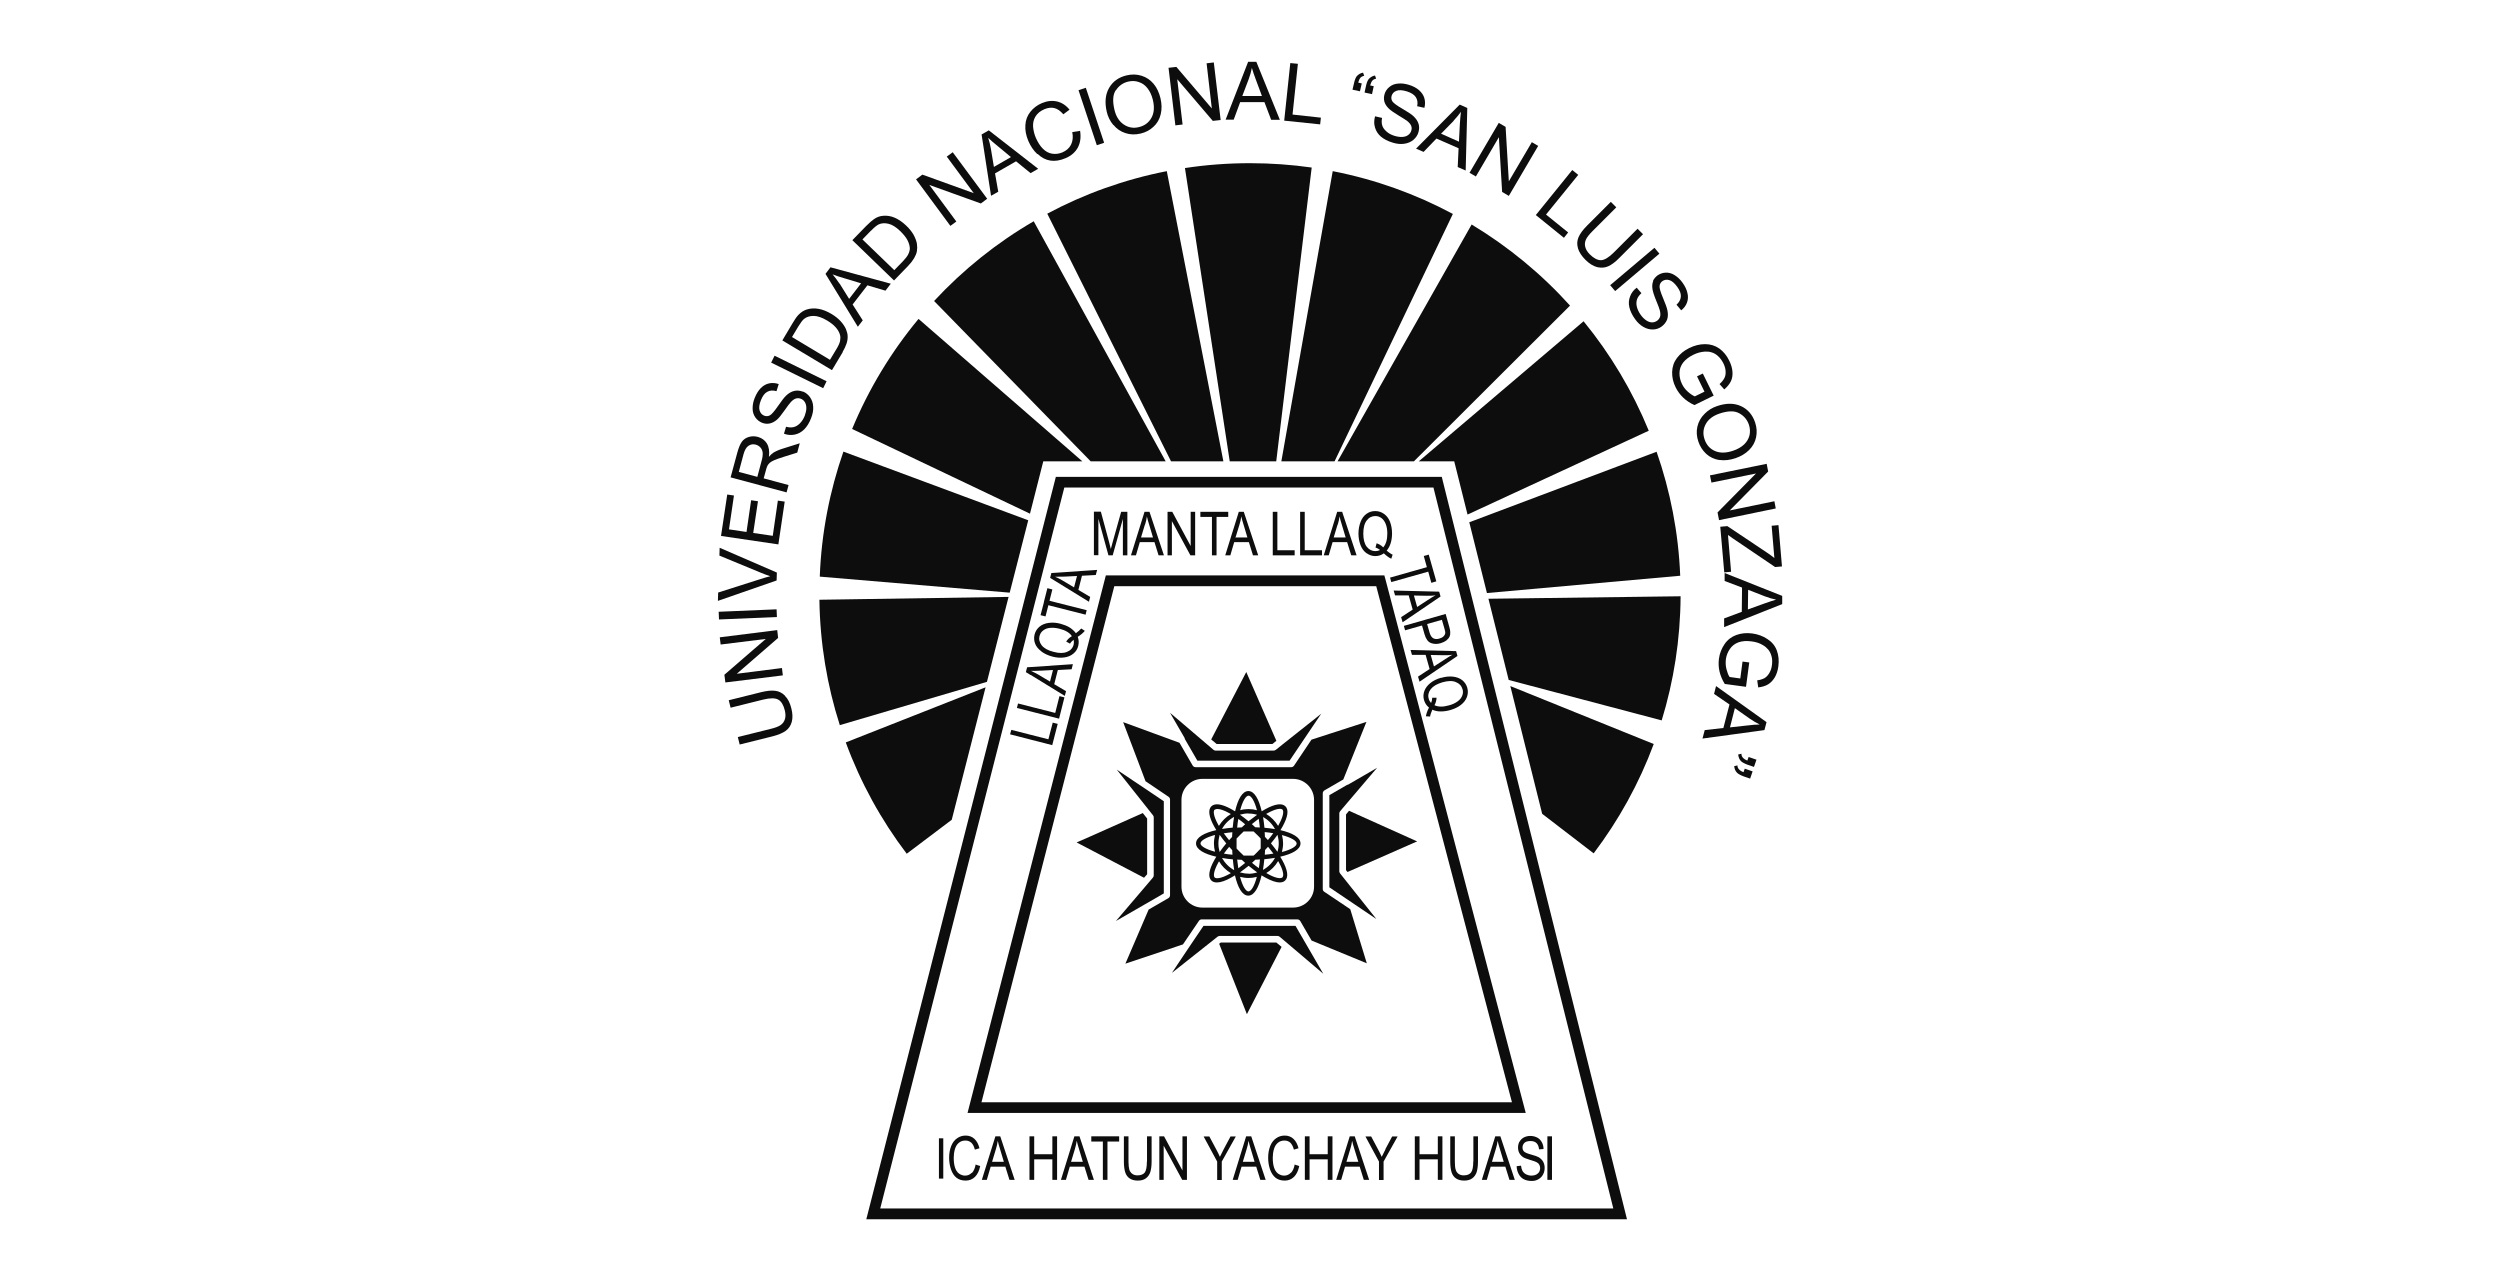 <svg xmlns="http://www.w3.org/2000/svg" id="Capa_2" data-name="Capa 2" viewBox="0 0 201 103"><defs><style>      .cls-1 {        fill: #fff;      }      .cls-2 {        fill: #0d0d0d;      }    </style></defs><g id="Capa_1-2" data-name="Capa 1"><rect class="cls-1" width="201" height="103"></rect><g><path class="cls-2" d="m115.92,38.34h-31.03l-15.24,59.69h61.16l-14.81-59.36-.08-.33Zm-45.15,58.82l14.8-57.96h29.68l14.46,57.96h-58.94Z"></path><path class="cls-2" d="m111.31,46.26h-22.4l-11.12,43.22h44.88l-11.28-42.9-.09-.32Zm-32.4,42.36l10.68-41.49h21.06l10.91,41.49h-42.64Z"></path><path class="cls-2" d="m83.88,37.09h3.14l-13.17-11.45c-2.2,2.65-4,5.62-5.34,8.85l14.3,6.81,1.07-4.21Z"></path><path class="cls-2" d="m65.9,46.36l15.28,1.29,1.49-5.82-14.86-5.52c-1.1,3.16-1.77,6.54-1.9,10.05Z"></path><path class="cls-2" d="m81.09,47.99l-15.21.23c.05,3.51.62,6.9,1.64,10.08l11.83-3.48,1.74-6.83Z"></path><path class="cls-2" d="m76.52,65.91l2.72-10.65-11.24,4.43c1.19,3.24,2.85,6.25,4.9,8.95l3.62-2.73Z"></path><path class="cls-2" d="m93.72,37.09l-10.61-19.3c-2.98,1.73-5.68,3.9-8.01,6.41l12.59,12.89h6.02Z"></path><path class="cls-2" d="m94.16,37.09h4.2l-4.55-23.33c-3.41.67-6.64,1.83-9.61,3.42l9.95,19.91Z"></path><path class="cls-2" d="m123.99,65.43h0s4.14,3.18,4.14,3.18c2.01-2.66,3.65-5.61,4.83-8.79l-11.53-4.66,2.56,10.27Z"></path><path class="cls-2" d="m135.09,46.3c-.14-3.48-.8-6.83-1.9-9.98l-15.06,5.67,1.42,5.69,15.53-1.39Z"></path><path class="cls-2" d="m116.98,37.33l1.01,4.04,14.57-6.74c-1.31-3.2-3.08-6.16-5.24-8.8l-13.25,11.26h2.85l.06.25Z"></path><path class="cls-2" d="m107.3,37.09l9.51-19.89c-2.99-1.6-6.23-2.77-9.66-3.44l-4.13,23.33h4.27Z"></path><path class="cls-2" d="m95.27,13.51l3.6,23.58h3.74l2.85-23.62c-1.62-.23-3.27-.35-4.95-.35-1.78,0-3.52.13-5.23.39Z"></path><path class="cls-2" d="m118.32,18.05l-10.78,19.04h6.14l12.55-12.52c-2.29-2.54-4.96-4.74-7.91-6.52Z"></path><path class="cls-2" d="m121.3,54.67l12.3,3.25c.97-3.16,1.5-6.51,1.52-9.98l-15.45.2,1.63,6.53Z"></path><rect class="cls-2" x="75.49" y="91.52" width=".35" height="3.24"></rect><path class="cls-2" d="m78.12,94.3c-.15.15-.32.22-.53.22-.17,0-.33-.06-.48-.16-.15-.11-.26-.28-.33-.5-.07-.22-.1-.48-.1-.78,0-.23.03-.46.09-.67.06-.22.16-.39.31-.52s.33-.19.54-.19c.19,0,.34.06.47.17.13.12.22.3.29.56l.37-.11c-.08-.32-.21-.57-.4-.75-.19-.18-.43-.27-.71-.27-.25,0-.48.07-.68.21-.21.14-.37.35-.48.62-.11.27-.17.59-.17.95,0,.33.05.65.15.94.1.29.24.51.44.67.19.15.44.23.74.23s.54-.1.75-.3c.2-.2.34-.49.42-.87l-.37-.12c-.05.29-.15.52-.29.67Z"></path><path class="cls-2" d="m80.03,91.36l-1.09,3.5h.4l.31-1.06h1.18l.33,1.06h.42l-1.16-3.5h-.4Zm-.27,2.06l.31-1.03c.07-.22.12-.44.15-.67.04.19.11.43.2.72l.29.97h-.96Z"></path><polygon class="cls-2" points="84.61 92.8 83.15 92.8 83.15 91.36 82.77 91.36 82.77 94.86 83.15 94.86 83.15 93.21 84.61 93.21 84.61 94.86 84.99 94.86 84.99 91.36 84.61 91.36 84.61 92.8"></polygon><path class="cls-2" d="m86.38,91.36l-1.08,3.5h.4l.31-1.06h1.18l.33,1.06h.43l-1.16-3.5h-.4Zm-.27,2.06l.31-1.03c.06-.22.12-.44.15-.67.04.19.11.43.2.72l.29.97h-.96Z"></path><polygon class="cls-2" points="87.74 91.78 88.67 91.78 88.67 94.86 89.04 94.86 89.04 91.78 89.98 91.78 89.98 91.36 87.74 91.36 87.74 91.78"></polygon><path class="cls-2" d="m92.21,93.38c0,.44-.06.74-.17.89-.12.15-.31.23-.59.23-.16,0-.3-.04-.41-.12-.11-.08-.19-.19-.24-.33-.04-.14-.07-.37-.07-.67v-2.02h-.37v2.02c0,.37.04.66.11.88.07.21.19.38.36.49.17.11.38.17.65.17s.49-.06.66-.19c.17-.13.28-.3.35-.51.06-.21.1-.49.1-.84v-2.02h-.37v2.02Z"></path><polygon class="cls-2" points="95.07 94.11 93.59 91.36 93.21 91.36 93.21 94.86 93.56 94.86 93.56 92.11 95.05 94.86 95.43 94.86 95.43 91.36 95.07 91.36 95.07 94.11"></polygon><path class="cls-2" d="m98.94,91.36l-.55,1.03c-.12.23-.22.44-.31.62-.09-.2-.18-.39-.29-.59l-.56-1.05h-.46l1.09,2.02v1.48h.37v-1.48l1.13-2.02h-.44Z"></path><path class="cls-2" d="m100.19,91.36l-1.08,3.5h.4l.31-1.06h1.18l.33,1.06h.43l-1.16-3.5h-.4Zm-.27,2.06l.31-1.03c.07-.22.12-.44.15-.67.04.19.11.43.2.72l.29.97h-.96Z"></path><path class="cls-2" d="m103.77,94.3c-.14.15-.32.22-.53.22-.17,0-.33-.06-.48-.16-.15-.11-.26-.28-.33-.5-.07-.22-.1-.48-.1-.78,0-.23.03-.46.09-.67.06-.22.16-.39.31-.52s.33-.19.54-.19c.19,0,.35.06.47.17.12.12.22.3.29.56l.37-.11c-.08-.32-.21-.57-.4-.75-.19-.18-.43-.27-.71-.27-.25,0-.48.07-.68.21-.21.14-.37.35-.48.62-.11.27-.17.59-.17.95,0,.33.05.65.15.94.1.29.25.51.44.67.19.15.44.23.74.23s.54-.1.75-.3c.2-.2.34-.49.42-.87l-.37-.12c-.05.29-.15.52-.3.67Z"></path><polygon class="cls-2" points="106.75 92.8 105.29 92.8 105.29 91.36 104.91 91.36 104.91 94.86 105.29 94.86 105.29 93.21 106.75 93.21 106.75 94.86 107.13 94.86 107.13 91.36 106.75 91.36 106.75 92.8"></polygon><path class="cls-2" d="m108.52,91.36l-1.09,3.5h.4l.31-1.06h1.18l.33,1.06h.43l-1.16-3.5h-.4Zm-.27,2.06l.31-1.03c.07-.22.12-.44.15-.67.04.19.11.43.2.72l.3.97h-.96Z"></path><path class="cls-2" d="m111.4,92.39c-.12.23-.22.44-.31.62-.09-.2-.18-.39-.29-.59l-.56-1.05h-.46l1.09,2.02v1.48h.37v-1.48l1.13-2.02h-.44l-.55,1.03Z"></path><polygon class="cls-2" points="115.6 92.8 114.13 92.8 114.13 91.36 113.75 91.36 113.75 94.86 114.13 94.86 114.13 93.21 115.6 93.21 115.6 94.86 115.97 94.86 115.97 91.36 115.6 91.36 115.6 92.8"></polygon><path class="cls-2" d="m118.45,93.38c0,.44-.06.74-.18.89-.12.15-.31.23-.59.23-.16,0-.3-.04-.41-.12-.11-.08-.19-.19-.23-.33-.05-.14-.07-.37-.07-.67v-2.02h-.37v2.02c0,.37.04.66.11.88.07.21.19.38.36.49.17.11.38.17.65.17s.49-.06.66-.19c.17-.13.28-.3.35-.51.06-.21.1-.49.1-.84v-2.02h-.37v2.02Z"></path><path class="cls-2" d="m120.22,91.36l-1.08,3.5h.4l.31-1.06h1.18l.33,1.06h.43l-1.16-3.5h-.4Zm-.27,2.06l.31-1.03c.07-.22.12-.44.15-.67.04.19.11.43.2.72l.29.97h-.96Z"></path><path class="cls-2" d="m122.17,91.77c-.08.15-.12.32-.12.49,0,.16.03.31.1.44.07.13.17.24.3.33.1.07.29.14.55.22.26.08.43.13.5.17.12.06.2.12.25.21.05.08.08.18.08.29s-.03.21-.08.3c-.05.09-.14.16-.24.22-.11.05-.23.08-.38.08-.16,0-.3-.04-.43-.1-.13-.07-.22-.16-.29-.27-.06-.11-.1-.26-.12-.43l-.35.04c0,.23.06.44.16.63.1.19.23.32.41.42.17.09.39.14.64.14.2,0,.38-.04.54-.14.16-.09.29-.22.37-.38.09-.16.13-.34.13-.53s-.04-.35-.12-.5c-.08-.14-.2-.26-.36-.36-.11-.06-.32-.14-.63-.22-.3-.08-.49-.17-.56-.25s-.11-.18-.11-.31c0-.14.05-.27.15-.37s.27-.15.49-.15.38.06.49.17c.11.11.18.28.2.5l.36-.03c0-.21-.05-.39-.14-.55-.09-.16-.21-.29-.37-.37-.16-.08-.34-.13-.55-.13-.19,0-.36.04-.52.12-.15.08-.27.2-.35.35Z"></path><path class="cls-2" d="m83.74,52.39c.25.18.54.31.87.4.34.09.65.11.95.07.3-.04.54-.14.74-.31.2-.16.33-.37.39-.62.06-.25.05-.49-.04-.73.24-.15.43-.31.57-.48l-.29-.19c-.1.12-.25.25-.43.38-.13-.18-.3-.33-.5-.46-.21-.13-.45-.22-.73-.3-.34-.09-.65-.11-.95-.07-.3.04-.54.14-.74.3-.2.17-.33.37-.4.63-.06.25-.05.49.04.73.09.24.26.45.51.63Zm-.16-1.26c.05-.18.14-.33.29-.44.15-.12.34-.19.56-.21.22-.02.47,0,.75.07.48.12.82.32,1,.6-.18.1-.33.24-.46.43l.31.17c.07-.12.17-.22.29-.31.03.13.03.26,0,.39-.07.27-.25.47-.53.58-.28.12-.64.12-1.08,0-.45-.11-.77-.29-.96-.53-.18-.24-.24-.49-.17-.76Z"></path><rect class="cls-2" x="124.41" y="91.36" width=".37" height="3.5"></rect><path class="cls-2" d="m115.86,54.49c-.33.1-.62.23-.85.42-.23.18-.4.4-.49.64-.09.24-.1.49-.03.73.07.24.2.45.4.61-.13.25-.21.48-.25.7l.34.02c.02-.16.09-.34.18-.55.2.09.42.14.66.14.24,0,.5-.03.78-.11.33-.1.62-.23.85-.41.23-.18.4-.39.49-.64.09-.24.1-.49.03-.74-.07-.25-.21-.45-.4-.61-.2-.16-.45-.25-.75-.29-.3-.03-.62,0-.95.1Zm1.73.92c.05.18.04.36-.03.53-.07.18-.2.33-.38.46-.18.13-.41.24-.68.31-.48.14-.87.13-1.17-.01.1-.17.16-.38.17-.6h-.35c0,.14-.03.28-.09.42-.09-.1-.16-.21-.19-.34-.08-.27-.02-.53.16-.77.19-.24.5-.42.93-.55.45-.13.82-.14,1.09-.02.28.11.46.3.53.57Z"></path><path class="cls-2" d="m113.52,52.65h1.1s.32,1.14.32,1.14l-.93.61.12.41,3.05-2.07-.11-.39-3.66-.09.11.38Zm2.57.03c.23,0,.46,0,.69-.04-.17.09-.38.22-.64.39l-.85.55-.26-.92,1.07.02Z"></path><path class="cls-2" d="m112.96,50.68l1.37-.39.2.7c.11.38.28.62.52.71.24.09.5.1.79.01.17-.05.31-.12.44-.21.12-.1.21-.2.26-.31.05-.11.07-.24.06-.38,0-.1-.03-.24-.08-.42l-.29-1.03-3.36.96.1.36Zm2.97-.84l.2.69c.05.16.07.28.07.34,0,.1-.05.2-.13.28-.08.09-.2.15-.34.19-.19.06-.36.05-.49-.02s-.23-.22-.3-.45l-.2-.7,1.2-.34Z"></path><path class="cls-2" d="m112.16,47.87h1.1s.21.75.21.75l.02.07.09.32-.93.61.12.41,1.99-1.35.29-.2.77-.52-.11-.39-3.66-.09.11.38Zm2.57.03c.23,0,.46,0,.69-.04-.17.09-.38.22-.64.39l-.46.3-.21.14h0s0,0,0,0l-.17.11-.03-.11-.03-.1-.2-.71,1.07.02Z"></path><polygon class="cls-2" points="114.47 44.7 114.72 45.6 111.76 46.44 111.86 46.8 114.83 45.96 115.08 46.86 115.48 46.74 114.87 44.59 114.47 44.7"></polygon><path class="cls-2" d="m109.88,44.48c.21.15.44.23.69.23s.48-.07.69-.22c.06.06.12.11.18.16h0c.06.05.11.09.17.13h0c.08.06.17.1.25.14l.09-.27.02-.05c-.06-.03-.12-.06-.19-.11-.09-.06-.19-.13-.29-.22.14-.17.25-.37.32-.6s.11-.49.11-.78c0-.35-.06-.66-.16-.93-.11-.28-.27-.49-.48-.64-.21-.15-.44-.23-.71-.23s-.49.07-.7.22c-.21.15-.37.36-.48.65-.11.28-.17.6-.17.94s.06.66.17.94c.11.28.27.49.48.64Zm.01-2.64c.18-.24.42-.35.69-.35.19,0,.35.06.5.17.15.12.26.28.34.49.08.21.12.46.12.74,0,.5-.11.87-.33,1.12-.14-.15-.32-.26-.53-.33l-.09.34c.13.04.25.11.37.2-.12.06-.24.09-.38.09-.28,0-.51-.12-.7-.36-.18-.24-.27-.59-.27-1.05s.09-.82.28-1.06Z"></path><path class="cls-2" d="m107.13,43.59h1.18l.33,1.06h.43l-1.16-3.5h-.4l-1.08,3.5h.4l.31-1.06Zm.42-1.4c.07-.22.12-.44.15-.67.04.19.11.43.2.72l.29.97h-.96l.31-1.03Z"></path><polygon class="cls-2" points="106.29 44.24 104.9 44.24 104.9 41.15 104.53 41.15 104.53 44.65 106.29 44.65 106.29 44.24"></polygon><polygon class="cls-2" points="104.09 44.24 102.7 44.24 102.7 41.15 102.33 41.15 102.33 44.65 104.09 44.65 104.09 44.24"></polygon><polygon class="cls-2" points="94.22 41.9 95.71 44.65 96.09 44.65 96.09 41.15 95.73 41.15 95.73 43.9 94.25 41.15 93.87 41.15 93.87 44.65 94.22 44.65 94.22 41.9"></polygon><polygon class="cls-2" points="97.44 44.65 97.81 44.65 97.81 41.56 98.75 41.56 98.75 41.15 96.51 41.15 96.51 41.56 97.44 41.56 97.44 44.65"></polygon><path class="cls-2" d="m98.92,44.65l.27-.93h0s.04-.13.04-.13h1.18l.33,1.06h.42l-1.16-3.5h-.4l-.38,1.22-.19.6-.52,1.68h.4Zm.43-1.48h0s.3-.98.3-.98c.07-.22.12-.44.15-.67.04.19.11.43.2.72l.29.97h-.96v-.05Z"></path><path class="cls-2" d="m91.64,43.59h1.18l.33,1.06h.43l-1.16-3.5h-.4l-1.09,3.5h.4l.31-1.06Zm.42-1.4c.07-.22.12-.44.15-.67.04.19.11.43.2.72l.29.97h-.96l.31-1.03Z"></path><path class="cls-2" d="m88.3,41.67l.82,2.98h.34l.82-2.93v2.93h.36v-3.5h-.5l-.68,2.43c-.07.25-.12.43-.15.56-.03-.11-.07-.29-.13-.52l-.67-2.48h-.56v3.5h.36v-2.98Z"></path><path class="cls-2" d="m87.65,47.99l-.95-.56.29-1.14,1.11-.06.11-.41-3.68.25-.1.39,3.12,1.92.1-.38Zm-1.29-.76l-.92-.55c-.2-.12-.4-.22-.61-.31.19,0,.44,0,.75-.01l1.01-.05-.24.93Z"></path><polygon class="cls-2" points="84.29 48.66 87.28 49.42 87.37 49.06 84.96 48.45 84.92 48.44 84.38 48.3 84.61 47.39 84.21 47.29 83.94 48.35 83.92 48.46 83.66 49.46 84.06 49.56 84.29 48.66"></polygon><path class="cls-2" d="m82.86,54.26l2.75,1.69.1-.38-.95-.56.29-1.14,1.11-.06.1-.41-3.68.25-.1.39.26.16.11.07Zm.79-.34h.08s.93-.05.93-.05l-.24.93-.92-.55c-.08-.05-.17-.1-.26-.14-.03-.02-.06-.03-.08-.04-.09-.05-.18-.09-.27-.13.19,0,.44,0,.75-.02Z"></path><polygon class="cls-2" points="85.58 56.07 85.18 55.97 84.84 57.32 81.85 56.56 81.76 56.92 85.15 57.78 85.58 56.07"></polygon><polygon class="cls-2" points="85.04 58.2 84.64 58.1 84.29 59.44 81.31 58.68 81.21 59.04 84.6 59.91 85.04 58.2"></polygon><path class="cls-2" d="m102.95,66.74c.06-.1.12-.19.17-.29.43-.78.51-1.34.23-1.62-.28-.28-.84-.2-1.62.23-.09.05-.19.11-.29.17-.22-.96-.58-1.63-1.07-1.63s-.85.67-1.07,1.63c-.1-.06-.19-.12-.29-.17-.78-.43-1.33-.51-1.62-.23-.28.28-.2.84.23,1.62.05.09.11.19.17.29-.96.22-1.63.58-1.63,1.07s.67.85,1.63,1.07c-.06.1-.12.19-.17.29-.43.78-.51,1.34-.23,1.62.11.11.26.16.45.16.3,0,.69-.13,1.16-.4.09-.05.19-.11.29-.17.22.96.58,1.63,1.07,1.63s.85-.67,1.07-1.63c.1.06.19.12.29.17.47.26.87.4,1.16.4.19,0,.34-.05.45-.16.28-.28.2-.84-.23-1.62-.05-.09-.11-.19-.17-.29.96-.22,1.63-.58,1.63-1.07s-.67-.85-1.63-1.07Zm-5.26,1.74c-.75-.2-1.17-.46-1.17-.67s.42-.48,1.17-.68c-.05.22-.09.44-.09.68s.03.45.09.67Zm1.53-2.8c-.05.27-.08.56-.11.86-.3.03-.59.06-.86.11.22-.41.56-.75.97-.97Zm-.4,2.4c.08.09.16.18.25.27,0,.12.01.25.02.37-.24-.02-.48-.05-.69-.09.13-.18.27-.37.43-.55Zm-.76.43c-.06-.22-.1-.45-.1-.69s.04-.48.1-.7c.16.23.34.46.53.69-.2.23-.37.47-.53.69Zm.99-.69s0,0,0,0v.02s0,0,0,0Zm.02-.54c-.08.09-.17.18-.25.27-.15-.19-.3-.37-.43-.55.22-.03.44-.07.69-.09,0,.12-.01.25-.02.37Zm-1.41-2.18s.11-.06.21-.06c.2,0,.52.09.99.35.04.02.07.04.1.06-.39.23-.72.56-.96.95-.02-.03-.04-.07-.06-.1-.39-.71-.4-1.09-.29-1.2Zm1.2,5.16c-.71.39-1.09.4-1.2.29s-.1-.49.29-1.2c.02-.03.04-.07.06-.1.23.39.56.72.95.95-.03.02-.07.04-.1.06Zm-.61-1.28c.27.05.57.09.87.11.03.3.06.59.11.87-.41-.22-.75-.57-.98-.98Zm3.07-2.1s0,0,0,.01c0,0,0,0,0,0,0,0,0,0,0,0h.01Zm-.03-.35c-.12,0-.25-.01-.37-.02-.09-.08-.18-.17-.27-.25.19-.15.37-.3.55-.43.04.21.06.44.09.69Zm-.91-2.56c.22,0,.48.42.68,1.17-.22-.06-.45-.09-.68-.09s-.46.03-.67.09c.2-.75.46-1.17.68-1.17Zm0,1.44c.24,0,.47.03.69.1-.22.16-.45.33-.69.52-.23-.19-.46-.37-.69-.53.22-.06.45-.1.68-.1Zm.01,1.09h-.02s0,0,0,0c0,0,0,0,0,0Zm-.83-.66c.18.13.37.27.55.43-.09.08-.18.16-.27.25-.12,0-.25.01-.37.02.02-.25.05-.48.09-.69Zm-.12,1.04h.01s0,0,0,0c0,0,0,0,0,0,0,0,0,0,0-.01Zm0,1.88s0,0,0-.01c0,0,0,0,0,0,0,0,0,0,0,0h-.01Zm.03.35c.12,0,.25.01.37.02.09.08.18.17.27.25-.19.15-.37.3-.55.43-.03-.21-.06-.44-.09-.69Zm.91,2.56c-.22,0-.48-.42-.68-1.17.22.05.44.09.67.09s.46-.03.68-.09c-.2.75-.46,1.17-.68,1.17Zm0-1.43c-.24,0-.47-.04-.69-.1.23-.16.46-.34.7-.53.23.19.47.37.69.53-.22.07-.45.11-.7.11Zm0-1.1h.02s0,0,0,0c0,0,0,0,0,0Zm.83.66c-.18-.13-.37-.27-.55-.43.09-.08.18-.16.27-.25.12,0,.25-.01.37-.02-.02.25-.05.48-.09.69Zm.12-1.04h-.01s0,0,0,0c0,0,0,0,0,0,0,0,0,0,0,.01Zm.03-.54c-.09.1-.18.19-.28.29-.09.1-.19.19-.29.28-.13,0-.26,0-.4,0s-.27,0-.4,0c-.1-.09-.19-.18-.29-.28s-.19-.19-.28-.29c0-.13,0-.26,0-.4s0-.27,0-.4c.09-.1.18-.19.28-.29.1-.09.19-.19.29-.28.13,0,.26,0,.4,0s.27,0,.4,0c.1.09.19.19.29.28.1.09.19.19.28.29,0,.13,0,.26,0,.4s0,.27,0,.4Zm1.15-1.56c-.27-.05-.56-.08-.85-.11-.03-.3-.06-.58-.11-.86.41.22.74.56.96.97Zm-.81.61c0-.12-.01-.25-.02-.37.24.02.48.05.69.09-.13.18-.27.37-.43.55-.08-.09-.16-.18-.25-.27Zm.02.54s0,0,0,0v-.02s0,0,0,0Zm-.02.54c.09-.09.17-.18.25-.27.15.19.3.37.43.55-.22.04-.45.07-.69.09,0-.12.01-.24.02-.37Zm.48-.54c.19-.23.37-.46.53-.69.06.22.1.45.1.69s-.04.47-.1.68c-.16-.23-.34-.45-.53-.69Zm-.64,2.13c.05-.27.08-.56.11-.86.3-.03.59-.06.86-.11-.22.41-.56.75-.97.97Zm1.57.6c-.11.11-.5.11-1.2-.29-.03-.02-.07-.04-.1-.06.39-.23.72-.56.95-.96.02.04.04.07.06.1.39.71.4,1.09.29,1.2Zm-.29-4.25s-.04.07-.06.11c-.24-.39-.57-.72-.96-.96.04-.02.07-.04.11-.06.71-.39,1.09-.4,1.2-.29.11.11.1.49-.29,1.2Zm.25,2.2c.05-.22.09-.44.09-.67s-.03-.46-.09-.68c.75.2,1.18.46,1.18.68s-.42.48-1.17.68Z"></path><polygon class="cls-2" points="92.23 70.29 92.23 65.81 91.88 65.37 87.3 67.41 86.56 67.73 86.9 67.91 91.98 70.57 92.23 70.29"></polygon><path class="cls-2" d="m92.03,72.72l1.54-.89v-7.41l-1.81-1.22h0s-.72-.48-.72-.48l-1.25-.84.96,1.21,1.42,1.79h0s.53.67.53.67c.04.05.06.1.06.16v4.67c0,.06-.02.12-.06.17l-.44.52-2.54,2.98,2.31-1.33s0,0,0,0Z"></path><polygon class="cls-2" points="102.3 59.82 102.62 59.56 100.2 54.03 97.38 59.45 97.82 59.82 102.3 59.82"></polygon><polygon class="cls-2" points="98.15 75.78 98.02 75.88 100.25 81.54 103.04 76.13 102.62 75.78 98.15 75.78"></polygon><path class="cls-2" d="m95.24,59.38l1.03,1.78h7.41l1.38-2.05.94-1.39.23-.34-.3.24-2.81,2.23s0,0,0,0l-.55.44s-.1.06-.16.06h-4.67c-.06,0-.12-.02-.17-.06l-.67-.57-2.05-1.75-.78-.66.55.95.65,1.12Z"></path><path class="cls-2" d="m104.17,74.44h-7.41l-1.25,1.85-1.29,1.93,3.32-2.63s0,0,0,0l.35-.28s.1-.06.16-.06h4.66c.06,0,.12.02.17.06l.65.55h0s2.86,2.43,2.86,2.43l-1.35-2.33-.88-1.52Z"></path><path class="cls-2" d="m106.47,71.7c-.07-.05-.12-.13-.12-.22v-7.7c0-.09.05-.18.13-.23l1.52-.88.64-1.59,1.22-3.04-2.88.93-1.54.5-1.4,2.09c-.05.07-.13.12-.22.12h-7.7c-.09,0-.18-.05-.23-.13l-1.06-1.83-1.09-.4h0l-3.44-1.26,1.43,3.77.37.98,1.85,1.25c.07.05.12.13.12.22v7.7c0,.09-.05.18-.13.23l-1.59.92-1.87,4.35,4.63-1.55,1.28-1.89c.05-.07.13-.12.22-.12h7.7c.09,0,.18.05.23.13l.91,1.57h0l4.44,1.83-1.33-4.35-2.1-1.41Zm-.82-.41c0,.93-.76,1.68-1.69,1.68h-7.29c-.93,0-1.68-.76-1.68-1.68v-6.98c0-.93.76-1.69,1.68-1.69h7.29c.93,0,1.69.76,1.69,1.69v6.98Z"></path><path class="cls-2" d="m108.35,63.08l-1.47.85v7.41l2.06,1.39,1.72,1.16-2.61-3.28-.31-.39s-.06-.1-.06-.16v-4.66c0-.06.02-.12.06-.17l.44-.52s0,0,0,0l1.71-2.01.83-.97-1.1.64-1.28.74Z"></path><polygon class="cls-2" points="108.46 65.19 108.22 65.48 108.22 69.96 108.34 70.11 113.84 67.69 113.85 67.69 113.94 67.65 113.74 67.56 113.74 67.56 108.47 65.19 108.46 65.19"></polygon><path class="cls-2" d="m63.11,55.93c-.23-.23-.5-.36-.79-.39-.29-.04-.67,0-1.12.11l-2.61.65.15.6,2.61-.65c.57-.14.97-.14,1.22,0,.25.14.42.43.53.87.06.26.07.49.01.69-.06.2-.17.36-.34.48-.17.12-.45.23-.84.32l-2.61.65.15.6,2.61-.65c.48-.12.84-.27,1.09-.45.25-.18.41-.43.49-.73.08-.31.07-.67-.04-1.09-.11-.44-.28-.77-.51-.99Z"></path><polygon class="cls-2" points="62.87 53.71 59.24 54.17 62.56 51.29 62.49 50.66 57.87 51.24 57.94 51.82 61.57 51.37 58.24 54.25 58.32 54.87 62.94 54.3 62.87 53.71"></polygon><rect class="cls-2" x="57.79" y="49.09" width="4.66" height=".62" transform="translate(-2.03 2.58) rotate(-2.42)"></rect><path class="cls-2" d="m62.45,46.03l-4.59-1.99-.02.63,3.34,1.38c.25.1.5.2.75.28-.24.06-.5.13-.77.22l-3.42,1.09-.02.67,4.72-1.64.02-.63Z"></path><polygon class="cls-2" points="63.09 40.33 62.54 40.25 62.13 43.08 60.56 42.85 60.94 40.3 60.39 40.22 60.02 42.77 58.61 42.56 59.01 39.84 58.47 39.76 57.97 43.09 62.58 43.77 63.09 40.33"></polygon><path class="cls-2" d="m62.14,36.43c-.1.06-.2.16-.32.3.06-.45,0-.8-.16-1.07-.16-.26-.4-.44-.72-.53-.25-.07-.49-.07-.73,0-.24.07-.43.2-.56.38-.14.19-.26.48-.37.88l-.54,1.99,4.5,1.21.16-.59-2-.54.19-.69c.04-.15.08-.26.11-.32.05-.09.11-.17.19-.24.08-.07.21-.15.38-.22.17-.07.42-.16.74-.26l1.09-.34.2-.75-1.43.45c-.28.09-.52.2-.73.33Zm-.91.63l-.34,1.28-1.49-.4.38-1.42c.09-.33.22-.56.4-.68s.38-.15.59-.09c.14.04.27.12.37.23.1.11.16.25.18.42.01.17-.01.39-.09.66Z"></path><path class="cls-2" d="m64.55,31.49c-.23-.09-.46-.11-.69-.06s-.45.18-.66.38c-.15.14-.37.43-.66.85-.29.42-.51.67-.65.74-.14.07-.3.08-.45.02-.18-.07-.3-.21-.37-.42-.06-.21-.03-.49.11-.83.13-.33.3-.56.51-.67.21-.12.45-.13.74-.05l.18-.57c-.26-.09-.51-.11-.76-.06-.25.05-.48.18-.68.38-.2.2-.36.47-.49.79-.12.29-.17.57-.17.85,0,.28.08.52.22.72.14.2.32.34.54.43.2.08.4.1.6.06.2-.04.4-.14.59-.3.15-.13.35-.37.6-.73.25-.36.43-.59.52-.69.14-.15.28-.25.41-.29.13-.04.27-.03.4.02.13.05.24.14.32.27.08.13.12.29.12.48,0,.19-.05.4-.13.62-.1.25-.23.45-.39.61-.16.16-.33.26-.51.3-.18.04-.38.03-.6-.03l-.17.56c.29.11.58.13.87.07.29-.06.54-.2.76-.42.22-.22.41-.52.56-.92.12-.31.18-.61.16-.9-.01-.29-.1-.54-.25-.76-.15-.21-.34-.37-.57-.46Z"></path><rect class="cls-2" x="63.92" y="27.58" width=".62" height="4.66" transform="translate(9.05 74.35) rotate(-63.82)"></rect><path class="cls-2" d="m67.74,28.31c.14-.24.25-.47.32-.68.07-.21.1-.41.09-.6,0-.18-.06-.38-.14-.58-.09-.2-.23-.41-.42-.62-.19-.21-.44-.41-.74-.59-.36-.21-.7-.35-1.04-.41-.34-.06-.66-.04-.97.06-.23.08-.45.22-.64.42-.14.14-.3.37-.48.68l-.82,1.38,3.99,2.39.86-1.44Zm-4.07-1.2l.5-.84c.19-.31.35-.53.49-.64.19-.15.45-.23.75-.23.31,0,.67.12,1.09.37.3.18.54.37.71.57.17.2.28.4.33.6.04.14.03.3,0,.48-.04.18-.14.4-.3.66l-.51.85-3.05-1.83Z"></path><path class="cls-2" d="m69.36,25.75l-.81-1.27,1.19-1.54,1.45.43.43-.56-4.85-1.32-.4.53,2.6,4.25.4-.52Zm-1.87-2.95c-.17-.26-.35-.51-.55-.74.24.1.57.2.97.32l1.32.4-.96,1.25-.77-1.24Z"></path><path class="cls-2" d="m73.04,21.34c.2-.2.35-.4.46-.59.11-.19.19-.38.22-.56s.03-.38,0-.6c-.04-.22-.13-.45-.26-.7-.14-.25-.34-.5-.59-.74-.3-.29-.61-.5-.92-.64-.32-.14-.64-.19-.96-.16-.25.02-.49.11-.71.26-.16.11-.37.29-.63.55l-1.12,1.15,3.35,3.24,1.17-1.21Zm-3.01-2.79c.25-.26.46-.43.62-.51.22-.1.48-.12.78-.05.3.07.62.27.97.61.25.25.44.48.56.71.12.23.18.45.19.65,0,.15-.04.3-.12.47-.08.17-.23.36-.44.58l-.69.71-2.56-2.47.68-.7Z"></path><polygon class="cls-2" points="76.89 17.81 74.72 14.87 78.86 16.36 79.37 15.98 76.6 12.24 76.12 12.59 78.29 15.53 74.16 14.04 73.65 14.42 76.41 18.16 76.89 17.81"></polygon><path class="cls-2" d="m80.26,15.42l-.26-1.48,1.69-.97,1.17.95.61-.35-3.97-3.09-.58.33.76,4.93.57-.32Zm-.81-4.34c.19.18.44.41.77.67l1.06.88-1.37.79-.24-1.44c-.05-.31-.13-.61-.22-.9Z"></path><path class="cls-2" d="m83.43,12.38c.3.29.64.47,1.01.53.37.06.79,0,1.25-.2.44-.19.77-.48.97-.85.2-.38.26-.82.18-1.34l-.63.1c.08.39.04.73-.1,1.01-.14.28-.37.48-.69.62-.26.11-.53.15-.81.11-.28-.04-.53-.17-.76-.4s-.41-.52-.57-.88c-.12-.28-.19-.57-.22-.88-.02-.31.04-.58.19-.83.15-.25.39-.45.72-.59.29-.12.55-.15.8-.09.25.06.49.23.72.5l.5-.37c-.28-.35-.62-.57-1-.66-.38-.09-.79-.05-1.22.13-.38.16-.69.4-.93.7s-.38.66-.4,1.07c-.03.41.05.83.24,1.28.18.41.41.76.72,1.05Z"></path><rect class="cls-2" x="87.43" y="7.04" width=".62" height="4.66" transform="translate(1.53 28.17) rotate(-18.4)"></rect><path class="cls-2" d="m89.52,10.04c.26.32.58.54.96.66.38.13.79.14,1.22.04.39-.09.74-.27,1.03-.54.3-.27.49-.6.59-1.01s.09-.84-.02-1.3c-.11-.45-.29-.84-.55-1.15-.26-.31-.58-.53-.97-.65-.38-.12-.78-.13-1.2-.03-.64.15-1.11.49-1.41,1.01-.3.52-.36,1.16-.19,1.91.09.4.27.76.53,1.07Zm.2-2.78c.24-.37.57-.6.99-.7.3-.07.59-.06.86.04.28.09.51.26.7.51.19.25.33.55.42.92.14.58.1,1.07-.12,1.45-.22.39-.55.63-1,.74-.44.11-.85.04-1.22-.21-.37-.25-.62-.64-.75-1.19-.16-.68-.13-1.21.11-1.57Z"></path><polygon class="cls-2" points="95.08 10.01 94.65 6.37 97.51 9.72 98.14 9.65 97.59 5.02 97.01 5.09 97.43 8.72 94.58 5.38 93.95 5.45 94.5 10.08 95.08 10.01"></polygon><path class="cls-2" d="m99.71,8.21h1.95s.54,1.42.54,1.42h.7s-1.89-4.66-1.89-4.66h-.66s-1.81,4.65-1.81,4.65h.65s.52-1.41.52-1.41Zm.69-1.86c.11-.29.19-.59.25-.89.07.25.18.57.33.97l.48,1.29h-1.58s.52-1.37.52-1.37Z"></path><polygon class="cls-2" points="106.2 9.46 103.92 9.21 104.35 5.13 103.74 5.07 103.25 9.7 106.14 10 106.2 9.46"></polygon><path class="cls-2" d="m110.45,6.93l-.29-.06c.05-.18.11-.31.18-.39.07-.08.17-.13.3-.16l-.09-.25c-.21.04-.37.14-.5.28-.09.11-.17.3-.23.58l-.11.51.6.13.14-.65Z"></path><path class="cls-2" d="m109.49,6.71l-.29-.07c.05-.18.11-.31.18-.39.07-.08.17-.13.3-.16l-.09-.25c-.21.04-.37.14-.5.28-.09.11-.17.3-.23.58l-.12.51.6.13.15-.65Z"></path><path class="cls-2" d="m110.55,9.37c-.08.3-.09.59,0,.88.08.28.24.53.47.73.24.2.55.37.96.49.32.1.62.13.91.09.29-.04.53-.14.74-.31.2-.17.34-.37.41-.61.07-.24.08-.47.01-.69-.07-.22-.21-.43-.43-.63-.15-.14-.45-.33-.89-.59-.45-.26-.71-.46-.79-.59-.08-.14-.1-.29-.05-.45.06-.18.19-.32.39-.39.2-.08.48-.06.84.05.34.11.58.26.71.46s.17.44.11.73l.58.13c.07-.26.07-.52,0-.77-.07-.25-.22-.46-.43-.65-.22-.19-.49-.33-.82-.43-.3-.09-.59-.13-.86-.1-.28.02-.51.11-.7.27-.19.15-.32.34-.39.57-.06.2-.07.4-.02.6.05.2.17.38.35.56.14.14.39.32.77.55.38.23.62.38.72.46.16.13.27.26.32.39.05.13.05.26,0,.4-.04.14-.13.25-.25.34-.12.09-.28.14-.47.15-.19.01-.4-.02-.63-.09-.25-.08-.47-.19-.64-.35-.17-.15-.29-.31-.34-.49-.05-.17-.06-.37-.01-.6l-.57-.13Z"></path><path class="cls-2" d="m114.45,12.22l1.04-1.08,1.78.78-.07,1.51.64.28.13-5.03-.61-.27-3.51,3.54.6.26Zm2.42-2.52c.22-.23.41-.46.59-.71-.04.26-.06.6-.09,1.02l-.07,1.38-1.44-.64,1.02-1.04Z"></path><polygon class="cls-2" points="120.51 11.03 120.77 15.43 121.31 15.75 123.67 11.73 123.16 11.43 121.31 14.58 121.05 10.2 120.5 9.88 118.15 13.89 118.66 14.19 120.51 11.03"></polygon><polygon class="cls-2" points="125.74 19.12 126.08 18.69 124.3 17.25 126.89 14.06 126.41 13.67 123.48 17.29 125.74 19.12"></polygon><path class="cls-2" d="m126.87,19.97c.09.3.29.61.6.92.32.32.64.51.95.59.32.07.61.05.88-.07.27-.12.57-.34.9-.68l1.9-1.9-.44-.44-1.9,1.9c-.41.41-.76.62-1.04.63-.28,0-.58-.15-.9-.47-.19-.19-.31-.38-.36-.58-.06-.2-.04-.4.04-.59.08-.19.27-.43.55-.71l1.9-1.9-.44-.44-1.9,1.9c-.35.35-.58.67-.7.95-.12.29-.13.58-.04.88Z"></path><rect class="cls-2" x="129.11" y="21.36" width="4.66" height=".62" transform="translate(17.08 89.99) rotate(-40.22)"></rect><path class="cls-2" d="m132.92,22.59c-.08.19-.1.41-.06.66.03.19.12.49.29.9.17.41.27.68.3.81.05.2.06.37.02.5-.04.13-.12.24-.24.33-.12.08-.25.13-.4.13-.15,0-.31-.05-.47-.16-.16-.11-.31-.25-.45-.45-.15-.21-.26-.44-.31-.66-.05-.22-.04-.42.02-.59.06-.17.18-.33.35-.49l-.38-.44c-.25.19-.43.42-.53.7-.11.28-.13.57-.06.87.07.3.22.63.47.97.19.27.42.48.67.62.25.14.51.21.77.2.26-.01.49-.09.69-.24.2-.15.34-.33.43-.54.08-.22.09-.47.03-.76-.04-.2-.16-.54-.36-1.01-.2-.47-.29-.79-.27-.95.02-.16.09-.29.23-.39.16-.11.34-.14.55-.08.21.06.42.24.64.54.21.29.31.55.29.79-.02.24-.13.45-.35.65l.38.45c.22-.17.37-.37.46-.61.09-.24.11-.5.04-.78-.06-.28-.2-.56-.4-.84-.18-.25-.39-.45-.63-.6-.24-.15-.48-.21-.72-.2-.24.01-.46.09-.65.22-.17.13-.3.28-.38.47Z"></path><path class="cls-2" d="m136.93,30.02l-.49.24.6,1.23-.78.38c-.16-.07-.35-.19-.55-.37-.2-.18-.37-.39-.48-.63-.14-.28-.2-.57-.2-.87,0-.31.1-.58.28-.83.19-.25.47-.47.84-.65.3-.15.61-.23.92-.25.18-.01.36,0,.54.06.18.05.36.15.52.3.17.15.31.35.44.6.1.21.16.42.17.63.01.21-.02.39-.1.54s-.2.31-.39.48l.38.43c.25-.21.42-.43.53-.65.11-.22.15-.48.13-.77-.02-.29-.11-.59-.26-.89-.2-.42-.47-.74-.8-.98-.33-.23-.71-.35-1.14-.35-.44,0-.86.11-1.27.31-.41.2-.74.47-.99.8-.25.33-.38.71-.39,1.13-.01.42.08.84.29,1.25.15.3.35.57.6.81.25.24.55.44.9.6l1.55-.76-.87-1.77Z"></path><path class="cls-2" d="m138.24,36.98c.41.06.84.01,1.29-.14.44-.15.81-.37,1.1-.66.29-.29.48-.63.56-1.02.08-.39.06-.79-.08-1.2-.21-.62-.59-1.06-1.14-1.31-.55-.25-1.19-.25-1.92,0-.39.13-.73.34-1.01.63-.29.29-.48.63-.57,1.02s-.06.8.08,1.21c.13.38.34.71.63.98.29.27.65.43,1.06.5Zm-1.1-2.88c.21-.39.58-.67,1.11-.85.66-.22,1.19-.24,1.57-.03.38.2.65.51.79.92.1.29.11.58.05.86-.07.28-.22.53-.44.74-.23.21-.52.38-.88.5-.57.19-1.05.2-1.46.02-.41-.18-.68-.49-.83-.93-.15-.43-.12-.84.09-1.23Z"></path><polygon class="cls-2" points="137.6 38.8 141.18 38.07 138.09 41.2 138.21 41.82 142.77 40.88 142.66 40.3 139.07 41.04 142.16 37.91 142.04 37.29 137.48 38.22 137.6 38.8"></polygon><path class="cls-2" d="m142.64,44.85c-.17-.14-.37-.28-.59-.43l-3.17-2.12-.57.05.32,3.67.55-.05-.25-2.96.35.25,3.44,2.33.55-.05-.28-3.32-.55.05.22,2.59Z"></path><path class="cls-2" d="m138.66,46.06v.65s1.4.53,1.4.53l-.02,1.95-1.42.53v.7s4.67-1.85,4.67-1.85v-.66s-4.63-1.84-4.63-1.84Zm3.17,2.47l-1.3.47.02-1.58,1.36.53c.29.11.59.2.89.26-.25.07-.57.18-.97.32Z"></path><path class="cls-2" d="m142.1,51.38c-.36-.24-.77-.39-1.22-.45-.45-.06-.88-.02-1.27.12-.39.14-.71.38-.95.73-.24.35-.4.74-.46,1.2-.04.34-.03.67.05,1.01s.22.67.42,1l1.71.23.26-1.96-.54-.07-.18,1.36-.86-.12c-.1-.14-.18-.35-.25-.62-.07-.27-.08-.53-.05-.8.04-.3.15-.58.32-.83.17-.25.4-.43.7-.54.3-.1.65-.13,1.06-.07.33.04.64.14.9.3.16.09.3.21.42.35.12.14.21.32.27.54.06.21.07.46.03.74-.03.23-.1.44-.21.62s-.23.31-.38.4c-.15.08-.34.15-.59.18l.08.57c.32-.04.59-.12.8-.25.21-.13.39-.32.54-.57.14-.25.24-.55.28-.88.06-.46.02-.88-.12-1.26-.14-.38-.39-.69-.76-.93Z"></path><path class="cls-2" d="m137.81,55.79l1.24.85-.49,1.89-1.5.17-.18.68,4.98-.68.17-.64-4.06-2.9-.16.63Zm1.68,1.15l1.19.84c.26.18.52.33.8.47-.26,0-.6.03-1.02.08l-1.37.15.39-1.53Z"></path><path class="cls-2" d="m140.49,61.15c-.16-.06-.28-.14-.36-.23-.08-.09-.12-.19-.12-.32l-.26.06c.02.21.09.39.22.53.1.1.28.2.55.3l.5.17.2-.58-.63-.22-.1.28Z"></path><path class="cls-2" d="m140.17,62.08c-.16-.06-.28-.14-.36-.23-.08-.09-.12-.19-.12-.31l-.26.06c.02.21.09.39.23.53.1.1.28.2.55.3l.5.17.2-.58-.63-.22-.1.28Z"></path></g></g></svg>